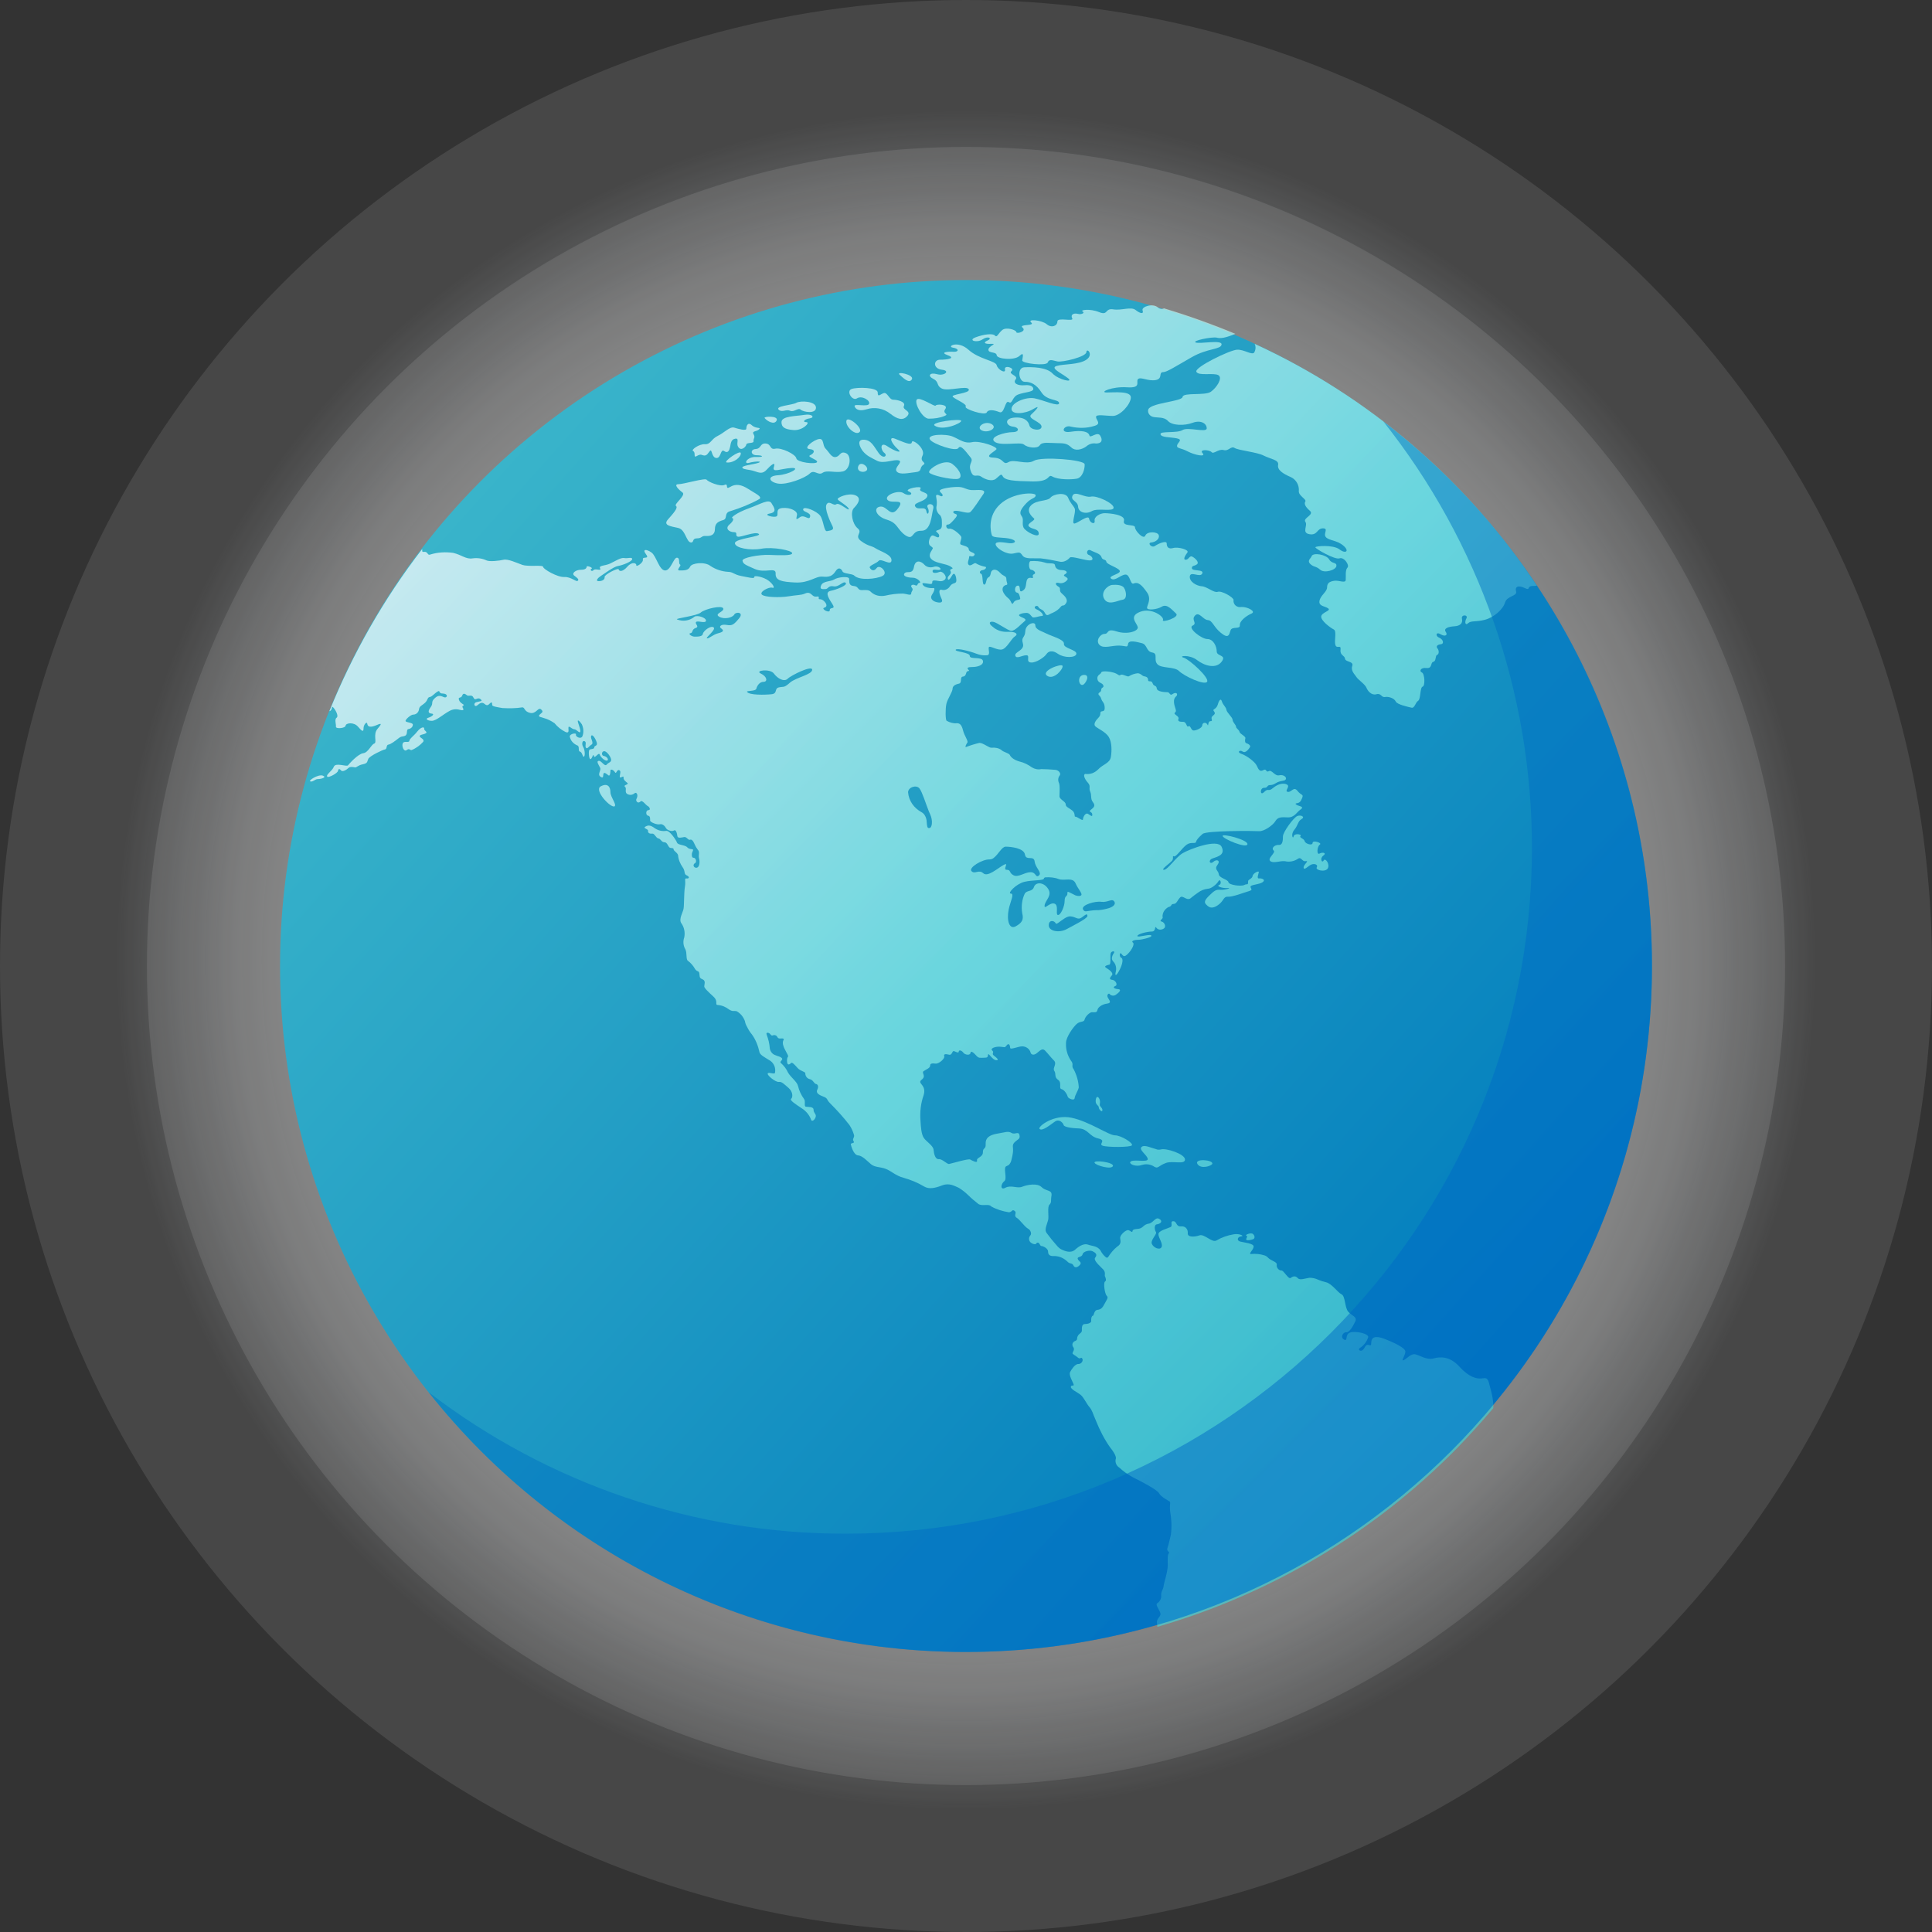 <svg enable-background="new 0 0 560.2 560.2" viewBox="0 0 560.2 560.2" xmlns="http://www.w3.org/2000/svg" xmlns:xlink="http://www.w3.org/1999/xlink"><rect x="0" y="0" width="560.2" height="560.2" fill="#333333" stroke="none"/><radialGradient id="a" cx="-432.152" cy="-448.527" gradientTransform="matrix(3.23 0 0 -3.23 1675.95 -1170.36)" gradientUnits="userSpaceOnUse" r="80.294"><stop offset=".69" stop-color="#fff"/><stop offset=".71" stop-color="#feffff" stop-opacity=".98"/><stop offset=".75" stop-color="#fdfefe" stop-opacity=".93"/><stop offset=".78" stop-color="#fafcfd" stop-opacity=".84"/><stop offset=".82" stop-color="#f7fafc" stop-opacity=".72"/><stop offset=".85" stop-color="#f2f7fb" stop-opacity=".56"/><stop offset=".89" stop-color="#ecf4f9" stop-opacity=".36"/><stop offset=".93" stop-color="#e6eff6" stop-opacity=".13"/><stop offset=".95" stop-color="#e2edf5" stop-opacity="0"/></radialGradient><linearGradient id="b" gradientTransform="matrix(1 0 0 -1 0 524)" gradientUnits="userSpaceOnUse" x1="99.9" x2="460.3" y1="243.9" y2="243.9"><stop offset="0" stop-color="#e27db2"/><stop offset=".31" stop-color="#e2b79c"/><stop offset=".39" stop-color="#d3c0af"/><stop offset=".51" stop-color="#c1cac6"/><stop offset=".63" stop-color="#b7d0d3"/><stop offset=".74" stop-color="#b3d2d8"/><stop offset=".75" stop-color="#a7c5d3"/><stop offset=".83" stop-color="#7a96c1"/><stop offset=".9" stop-color="#5974b3"/><stop offset=".96" stop-color="#4560ab"/><stop offset="1" stop-color="#3e58a8"/></linearGradient><linearGradient id="c" gradientTransform="matrix(1 0 0 -1 0 524)" gradientUnits="userSpaceOnUse" x1="131.899" x2="425.858" y1="376.558" y2="113.428"><stop offset="0" stop-color="#39b4ca"/><stop offset="1" stop-color="#007cbd"/></linearGradient><linearGradient id="d"><stop offset="0" stop-color="#fff"/><stop offset=".49" stop-color="#8befe9"/><stop offset="1" stop-color="#43ccd0"/></linearGradient><linearGradient id="e" gradientTransform="matrix(1 0 0 -1 0 524)" gradientUnits="userSpaceOnUse" x1="144.556" x2="422.226" xlink:href="#d" y1="386.956" y2="109.286"/><linearGradient id="f" gradientTransform="matrix(1 0 0 -1 0 524)" gradientUnits="userSpaceOnUse" x1="250.758" x2="528.428" xlink:href="#d" y1="493.358" y2="215.688"/><linearGradient id="g" gradientTransform="matrix(1 0 0 -1 0 524)" gradientUnits="userSpaceOnUse" x1="260.132" x2="537.802" xlink:href="#d" y1="502.732" y2="225.062"/><linearGradient id="h" gradientTransform="matrix(1 0 0 -1 0 524)" gradientUnits="userSpaceOnUse" x1="140.256" x2="417.926" xlink:href="#d" y1="382.856" y2="105.186"/><linearGradient id="i" gradientTransform="matrix(1 0 0 -1 0 524)" gradientUnits="userSpaceOnUse" x1="133.35" x2="411.02" xlink:href="#d" y1="375.95" y2="98.28"/><linearGradient id="j" gradientTransform="matrix(1 0 0 -1 0 524)" gradientUnits="userSpaceOnUse" x1="131.96" x2="409.63" xlink:href="#d" y1="374.56" y2="96.89"/><linearGradient id="k" gradientTransform="matrix(1 0 0 -1 0 524)" gradientUnits="userSpaceOnUse" x1="146.693" x2="424.363" xlink:href="#d" y1="389.293" y2="111.623"/><linearGradient id="l" gradientTransform="matrix(1 0 0 -1 0 524)" gradientUnits="userSpaceOnUse" x1="221.798" x2="499.468" xlink:href="#d" y1="464.398" y2="186.728"/><linearGradient id="m" gradientTransform="matrix(1 0 0 -1 0 524)" gradientUnits="userSpaceOnUse" x1="225.978" x2="503.648" xlink:href="#d" y1="468.578" y2="190.908"/><linearGradient id="n" gradientTransform="matrix(1 0 0 -1 0 524)" gradientUnits="userSpaceOnUse" x1="216.778" x2="494.448" xlink:href="#d" y1="459.378" y2="181.708"/><linearGradient id="o" gradientTransform="matrix(1 0 0 -1 0 524)" gradientUnits="userSpaceOnUse" x1="209.233" x2="486.903" xlink:href="#d" y1="451.833" y2="174.163"/><linearGradient id="p" gradientTransform="matrix(1 0 0 -1 0 524)" gradientUnits="userSpaceOnUse" x1="204.876" x2="482.546" xlink:href="#d" y1="447.476" y2="169.806"/><linearGradient id="q" gradientTransform="matrix(1 0 0 -1 0 524)" gradientUnits="userSpaceOnUse" x1="198.434" x2="476.104" xlink:href="#d" y1="441.034" y2="163.364"/><linearGradient id="r" gradientTransform="matrix(1 0 0 -1 0 524)" gradientUnits="userSpaceOnUse" x1="216.581" x2="494.251" xlink:href="#d" y1="459.181" y2="181.511"/><linearGradient id="s" gradientTransform="matrix(1 0 0 -1 0 524)" gradientUnits="userSpaceOnUse" x1="227.551" x2="505.221" xlink:href="#d" y1="470.151" y2="192.481"/><linearGradient id="t" gradientTransform="matrix(1 0 0 -1 0 524)" gradientUnits="userSpaceOnUse" x1="246.125" x2="523.795" xlink:href="#d" y1="488.725" y2="211.055"/><linearGradient id="u" gradientTransform="matrix(1 0 0 -1 0 524)" gradientUnits="userSpaceOnUse" x1="199.214" x2="476.884" xlink:href="#d" y1="441.814" y2="164.144"/><linearGradient id="v" gradientTransform="matrix(1 0 0 -1 0 524)" gradientUnits="userSpaceOnUse" x1="197.447" x2="475.117" xlink:href="#d" y1="440.047" y2="162.377"/><linearGradient id="w" gradientTransform="matrix(1 0 0 -1 0 524)" gradientUnits="userSpaceOnUse" x1="216.185" x2="493.845" xlink:href="#d" y1="458.775" y2="181.115"/><linearGradient id="x" gradientTransform="matrix(1 0 0 -1 0 524)" gradientUnits="userSpaceOnUse" x1="197.842" x2="475.512" xlink:href="#d" y1="440.442" y2="162.772"/><linearGradient id="y" gradientTransform="matrix(1 0 0 -1 0 524)" gradientUnits="userSpaceOnUse" x1="219.83" x2="497.5" xlink:href="#d" y1="462.43" y2="184.76"/><linearGradient id="z" gradientTransform="matrix(1 0 0 -1 0 524)" gradientUnits="userSpaceOnUse" x1="196.372" x2="474.042" xlink:href="#d" y1="438.972" y2="161.302"/><linearGradient id="A" gradientTransform="matrix(1 0 0 -1 0 524)" gradientUnits="userSpaceOnUse" x1="179.947" x2="457.617" xlink:href="#d" y1="422.547" y2="144.877"/><linearGradient id="B" gradientTransform="matrix(1 0 0 -1 0 524)" gradientUnits="userSpaceOnUse" x1="221.24" x2="498.91" xlink:href="#d" y1="463.84" y2="186.171"/><linearGradient id="C" gradientTransform="matrix(1 0 0 -1 0 524)" gradientUnits="userSpaceOnUse" x1="197.166" x2="474.836" xlink:href="#d" y1="439.765" y2="162.096"/><linearGradient id="D" gradientTransform="matrix(1 0 0 -1 0 524)" gradientUnits="userSpaceOnUse" x1="182.005" x2="459.675" xlink:href="#d" y1="424.605" y2="146.935"/><linearGradient id="E" gradientTransform="matrix(1 0 0 -1 0 524)" gradientUnits="userSpaceOnUse" x1="217.498" x2="495.168" xlink:href="#d" y1="460.098" y2="182.428"/><linearGradient id="F" gradientTransform="matrix(1 0 0 -1 0 524)" gradientUnits="userSpaceOnUse" x1="180.704" x2="458.374" xlink:href="#d" y1="423.304" y2="145.634"/><linearGradient id="G" gradientTransform="matrix(1 0 0 -1 0 524)" gradientUnits="userSpaceOnUse" x1="113.664" x2="391.334" xlink:href="#d" y1="356.264" y2="78.594"/><linearGradient id="H" gradientTransform="matrix(1 0 0 -1 0 524)" gradientUnits="userSpaceOnUse" x1="197.993" x2="475.663" xlink:href="#d" y1="440.593" y2="162.923"/><linearGradient id="I" gradientTransform="matrix(1 0 0 -1 0 524)" gradientUnits="userSpaceOnUse" x1="205.604" x2="483.274" xlink:href="#d" y1="448.204" y2="170.534"/><linearGradient id="J" gradientTransform="matrix(1 0 0 -1 0 524)" gradientUnits="userSpaceOnUse" x1="170.109" x2="447.779" xlink:href="#d" y1="412.709" y2="135.039"/><linearGradient id="K" gradientTransform="matrix(1 0 0 -1 0 524)" gradientUnits="userSpaceOnUse" x1="195.246" x2="472.916" xlink:href="#d" y1="437.846" y2="160.176"/><linearGradient id="L" gradientTransform="matrix(1 0 0 -1 0 524)" gradientUnits="userSpaceOnUse" x1="189.109" x2="466.779" xlink:href="#d" y1="431.709" y2="154.04"/><linearGradient id="M" gradientTransform="matrix(1 0 0 -1 0 524)" gradientUnits="userSpaceOnUse" x1="202.538" x2="480.208" xlink:href="#d" y1="445.138" y2="167.468"/><linearGradient id="N" gradientTransform="matrix(1 0 0 -1 0 524)" gradientUnits="userSpaceOnUse" x1="191.769" x2="469.439" xlink:href="#d" y1="434.369" y2="156.699"/><linearGradient id="O" gradientTransform="matrix(1 0 0 -1 0 524)" gradientUnits="userSpaceOnUse" x1="209.429" x2="487.089" xlink:href="#d" y1="452.019" y2="174.358"/><linearGradient id="P" gradientTransform="matrix(1 0 0 -1 0 524)" gradientUnits="userSpaceOnUse" x1="93.616" x2="371.286" xlink:href="#d" y1="336.216" y2="58.546"/><linearGradient id="Q" gradientTransform="matrix(1 0 0 -1 0 524)" gradientUnits="userSpaceOnUse" x1="73.761" x2="351.431" xlink:href="#d" y1="316.361" y2="38.691"/><linearGradient id="R" gradientTransform="matrix(1 0 0 -1 0 524)" gradientUnits="userSpaceOnUse" x1="140.043" x2="417.713" xlink:href="#d" y1="382.643" y2="104.973"/><linearGradient id="S" gradientTransform="matrix(1 0 0 -1 0 524)" gradientUnits="userSpaceOnUse" x1="142.552" x2="420.222" xlink:href="#d" y1="385.152" y2="107.482"/><linearGradient id="T" gradientUnits="userSpaceOnUse" x1="416.516" x2="198.598" y1="416.484" y2="198.565"><stop offset="0" stop-color="#0067c8"/><stop offset="1" stop-color="#007cbd"/></linearGradient><circle cx="280.1" cy="280.1" fill="url(#a)" opacity=".3" r="259.3"/><circle cx="280.1" cy="280.1" fill="#fff" opacity=".1" r="280.1"/><circle cx="280.1" cy="280.1" fill="#fff" opacity=".1" r="237.5"/><circle cx="280.1" cy="280.1" fill="url(#b)" opacity=".1" r="180.2"/><circle cx="280.1" cy="280.1" fill="url(#c)" r="198.9"/><g opacity=".71"><path d="m431.8 401.2c-.5-2-1.1-1.6-2.3-1.5s-3.4-.2-6.3-3.4-5.7-2.9-7.6-2.4-3.9-.9-5.2-1.2-2.5 1.3-3.4 1.7.5-1.4.5-2.5-3.5-2.7-6.1-3.7-3.8-.5-3.8 1.2-1-.5-1.9 1.3-2.3.6-1.3.1c1.1-.7 1.9-1.8 2.3-3 .4-1.1-3.8-2-5.3-1.4s-.5 2.7-1.7 2-.2-2.2.7-2.1 2-1.9 2.6-3.2-1.1-1.6-2.1-2.8-.8-4.5-1.9-5c-1.1-.5-2.8-3.1-4.5-3.5-.8-.2-1.5-.4-2.2-.7-.8-.4-1.7-.6-2.6-.6-1.4.2-2.8.8-3.4.1s-1.3-.6-2-.1c-.1.1-.2.1-.3.1-.7-.1-1.8-2.2-2.4-2.2-.7 0-1.3-.6-1.4-1.3 0-.1 0-.2 0-.3.2-1-1.6-1.1-2.6-2.2-.3-.3-.6-.5-1-.6-1.2-.4-2.5-.5-3.8-.4-1 .1.6-1.1.7-2.1s-2.8-1.2-3.9-1.5-.8-1.4.3-1.5-.6-.9-2.2-.6c-1.8.3-3.5.9-5 1.8-1.3.7-3.5-2-4.9-1.5s-3.5.6-3.4-.6c.1-1-.5-1.9-1.5-2-.2 0-.3 0-.5 0-1.5.1-1.1-1.5-2.2-1.5s0 1.3-.8 1.7-3.4 1-3.5 2 1.4 2.8.9 3.8-2.3.2-2.8-.9 1.5-2.8 1.2-3.4c-.3-.5-.5-1.2-.3-1.8.1-.3.3-.5.6-.5 1.2-.2 1.7-1 .6-1.6s-1.7 1.2-3 1.4-1.5.9-2.3 1.3-2.3.1-2.4.8-.5 0-1.2-.2-2.5 1.4-2.4 2.3.4 1.7-.9 2.5c-1 .8-1.9 1.9-2.6 3-.1.2-.4.2-.6.1-.7-.6-1.2-1.2-1.6-2-.9-1.4-2.6-1.3-3.6-1.7s-2.4.2-3.7 1.4-3 .5-4.2-.1c-.5-.3-.9-.7-1.3-1.2-.9-1-1.8-2.1-2.6-3.2-.2-.2-.3-.4-.4-.6-.4-.8.3-2.3.6-3.4s-.3-3.8.4-4.5.3-1.1.6-2.7c0-.1 0-.2 0-.3 0-1.3-1.7-.9-2.9-2.1s-4.1-.7-5.6-.1-3.2-.6-4.9.3c-.9.5-1.2 0-1.1-.6.1-.5.4-1 .8-1.3 1-.8-.5-4.1.7-4.4l.6-.3c.4-.4.7-1 .8-1.6.2-.7.3-1.3.4-2 .2-1.6-.4-2.1.5-3s1.7-.9 1.4-2.1-1.3 0-2.3-.6-1.7-.2-4.1.2-3.5 1.3-3.4 3-.8.9-.8 2.4-1.9 1.5-1.7 2.4-1.5 0-2-.3-5.5 1.2-6.1 1.3-2-1.5-3-1.4-1.4-1.5-1.5-2.7-2-2.3-2.8-3.4-.9-3.5-1-5.1c-.2-2.5.1-5 .9-7.3.1-.4.2-.7.2-1.1.1-2.1-2-2.4-.8-3.4 1.5-1.1-.1-2 .6-2.5s1.9-.9 1.9-1.6.6-.7 1.6-.6 2.7-1.5 2.5-2.1.2-.8 1.3-.5.9-1.3 1.6-1 1.3.6 1.3.1.8-.4 1.3.3 2 .9 2.1.1 1 0 1.7.8 1.1.6 2.2.6 1.1-.2 1.2-.9 1.2 1.5 2.3 1.6.2-.7-.6-1.3.2-.9-.5-1.5.9-1.2 2.3-1.1 1.3.4 1.9-.4 1 0 1 .7 2.3-.4 3.5-.4c1.1 0 2.1.7 2.4 1.7.1.7.9 1 1.8.3s1.6-1.6 2.4-.8 1.6 1.9 2.6 2.9-.5 2.2.1 3-.1 1.8 1.1 2.6.1 2.5 1 2.7 1.7 1.7 1.8 2.2 1.9 1.3 2 .4 1-2.1 1.2-3.1c-.1-1.8-.6-3.6-1.5-5.3-.8-1 .2-1.3-.8-2.5-1-1.5-1.5-3.3-1.4-5.1 0-1.7 2.1-4.6 3.1-5.5s2.1-.4 2.3-1.3 1.5-2.1 2.1-2.1 1.5.2 1.6-.6 1.3-1.7 2.8-1.9.6-1 .2-1.8.4-1.4.6-.9c.5.5 1.3.5 1.8.1.6-.4 1.9-1.5.6-1.6s-1.6-.6-.8-.9.1-1.7-.9-1.8-.7-.6-.1-1.3-.9-1.7-1.7-2.2.5-.8 1-.9.1-2.8.4-3.4 1.3-.6.9 0-1 1.7-.2 2.5 1 2 .7 3.1c-.3 1.3.3 1 1.2-.8s1-3.2.4-3.4-.5-1.9.1-1.1.9.9 1.9-.1 2-2.8 1.4-3.2.3-.8 1.5-.8 3.6-.7 3.8-1c.6-1.1-4 .5-4-.1s2.9-1.3 4.2-1.3.7-1.9 1.3-1.1c.5.7 1.5.7 2.2.2.7-.5.2-1.8-.7-2s.6-.8.3-1.3c-.1-1.2.6-2.3 1.7-2.9 1.1-.2.6-.9 1.5-.9s1.1-1.1 1.9-1.9 2 1.3 3.2.1c.6-.5 1.3-1 2-1.5.8-.6 1.8-1 2.8-1.1 1 0 2.6-1.3 3.1-2.2s1.1.8.2 1.1.8 1 2.4.9-.8.6-2 .5-1.7.1-3.4 1.8-1.2 2.1-.3 2.9 2.1.5 3.4-.6 1.2-2.2 2.5-2.1 4.6-1.2 6-1.6.5-.7.5-1.3 2.5-.6 3.5-1.3-.2-1.2-1-1.1-.2-1.2-.1-1.8-1.7.3-1.8 1.1-1.3 1-1.3 1.5c0 1.4-.2.6-1.1 1.1s-4.5 0-4.6-.8-2.7-1.2-2.8-2.3-1.4-1.4-.4-2.7-.2-1.8-1.2-.9-1.6-.5-.2-1 3.8-1 2.6-3.4-9.3.7-11.3 1.9-4.3 4.8-5.4 4.8 1.9-2 2.4-2.7-.1-1.5.5-1.2 2.4-2.5 3.7-3.4 2.5-.1 2.7-.8.8-1.3 1.9-2.3 15-.9 16.4-.8 4-1.7 4.7-2.9 1.7-1.2 3.6-1.1 2.7-1.6 3.6-2.2.6-.9-.2-1.1-1.6-.7-.8-.8 1.2-.5 1.6-1.6-.3-.6-1.4-2-1.7.5-2.8.3.8-1.5-.2-2.1-2.7-.2-4.1 1-1.3-.1-2.5 1.1-1.2-.6-.6-1 1 .1 1.5-.6 1 0 2.4-.9 2.5-.5 2.9-1.1-.6-1.5-1.9-1.2-2.1-1.7-3-1.2-.6-.9-1.6-.3-1.4-.2-1.9-1.3-2.9-2.9-4.4-3.4-.5-1.3.3-.7 1.7-.6 2.1-1.2-.6-1.1-1-1.2-.5-.8-.3-1.4-1.6-1.3-1.7-1.9-1-1-1-1.5-1-1.3-1-2-1.7-2.1-1.8-2.9-1-1.4-1.3-2.4-.8-.5-1.2.9-1.6 1.3-1.2 1.8c.7.9.2 1-.4 1.6s.4 1.4-.5 1.4-.5 1.8-.9 1c-.2-.4-.6-.6-1-.5-.3.1-.5.4-.5.7 0 .8-1.9 1.6-2.6 1.5s-.8-1.6-1.4-1.2-.5-1.3-1.5-1.3-1.7-.1-1.4-.9-1.7-1.3-1-1.8-.2-1.4-.3-3 .9-1.6.9-2.2-.7-.6-1.4-.1-.7-.6-1.4-.6-3-.1-3.1-1.1-.9-.5-1.2-1.5-1.3-.2-1.3-.9-.4-1-1.1-1.1-.9-.8-1.9-.9c-.9.1-1.8.4-2.6.9-.5.2-1.9-.8-2.4-.4s-.6-.3-2.1-.7-3.4-.5-3.5 0-1.3.7-1.1 1.9 1.4 1 1.7 1.8-.6.5-.6 1.3-.8.7-.8 1.2.5.4.8 1.4.9 1 1 2.4-.5 1.1-1 1.3.1.9-.8 1.8-1.5 1.9-.9 2.5 3 1.6 3.9 3.1.9 4 .6 5.8-2.3 2.1-3.7 3.6c-1 1-2.3 1.5-3.7 1.3-.7.1-.3 1.4.7 2.5s.2 1.5.7 2.6 0 2.1.8 3.1.3 1.5-.6 2.2.3.4.4 1.3-.4.4-1.2-.1-1.5 1-1.5 1.6-1.8-.9-2.2-.8.1-1-.9-1.8-1.9-1-1.9-1.8-1.8-1.4-1.8-2.3.2-3.3-.2-4c-.3-.7-.2-1.5.3-2.1.4-.6-.4-1.6-1.5-1.6-1.3-.1-2.6-.2-3.9-.2-.9.2-1.9 0-2.7-.5-1.1-.8-2.3-1.4-3.6-1.7-1.8-.5-2.6-1.4-2.8-1.9s-2-.9-2.4-1.4c-.8-.6-1.8-.8-2.9-.7-.7.1-2.4-1.4-3.5-1.4-1.3.3-2.6.7-3.9 1.2-.4.1.1-.9.4-1.3s-.9-2.1-1.2-3.3-.7-2.4-1.9-2.3c-1 .1-2-.2-2.9-.7-.4-.2-.4-3.5-.1-4.9s1.8-3.5 1.8-4.4 1-1.3 1.9-1.5.2-1.9 1-2 .9-.5 1.1-1.2 1.2-.2.6-.8-.1-.8 1.2-.8 3.3-.5 3-1.8-3.8-.3-3.8-1.4-4.4-1.2-4.1-1.8 4.4.5 5.9 1.1c1 .4 2.1.6 3.1.5 1.2 0 .4-1.6.6-2.3s2.5 1 3.9.6 2.6-3.1 3.7-3.8.1-1.4-2-1.3c-1.7.1-3.3-.4-4.5-1.5-1.2-.9-1-1.6.2-1.4s4.1 2.5 5.2 2.6 3-2.1 3.9-2.8-.9-1-1.5-1.5 1.1-.9 2-.9 1.3.8 1.7 1.2 2-.3 2.8-.3-.1-1.3-1.5-1.9.1-1.5.5-.7 1.3.6 1.8 1.6c.7 1.4 1.1.5 2.3.1.9-.4 1.8-1 2.4-1.8.6-.7.8.1 1.5-1s-.4-2.1-1.3-2.9 0-1.4-.9-1.9-1.1-1.3 0-1.1c1 .3 2-.1 2.6-.9.5-.8-1.8-1-.7-1.6s.2-1.2-.9-1.2-1.9-.5-2-1.4-1.9-.3-3-.8c-1.3-.4-2.7-.5-4.1-.4-.6.1-.6 2.4.2 2.5s1.6 1 .8 1.3.1 1.2-.5 1.1-1.5-.3-1.7 1.2-.3 2.1-1.3 2.6-.2-1.7-1.2-1.6-1 1.9-.3 2 .8.8 1 1.6-1.3.2-1.9 1.3-.6-.5-1.5-1.2-1.8-1.9-1.7-2.7c0-.6.5-1.1 1.1-1.2s0-.7 0-1.7-.8-.7-1.8-1.8-1.9-1.1-2.4-.6-.2 1.5-1 1.9-.5 2-1.2 2.1-.3-2.9-.9-3.1-.5-1 .4-1.1 1.4-1 .6-1c-.9-.2-1.8-.5-2.6-1-.5-.2-1.4 1-2 .5s.1-1.6.1-2.3.9.3 1.5-.5-1.6-.8-1.6-1.7-1.7-1.1-2.3-1.4.4-1.7.1-2.3-2.4-2.5-3.4-2.3-1.2-1.2-.6-1.2.9-.3 1.9-1.4 1.1-1.5.4-1.7-1-.9.2-.9 3.4.9 4.1.4 2.9-3.9 3.8-5.2-.6-1.3-2.7-1.2-2.5-.8-4.3-.9-5 .4-5.5.9.9 1 .7 1.6-1.2-.4-1.7-.2.2 1 0 3c-.3 1.1.1 2.2 1 2.9.6.8.5 1.7.5 3s-1.2 1.2-1.6 1.5 1 .7.8 1.6-1.5-.5-2.1-.2-1.3 2.2-.5 2.9 1 .5.5 1.3-1.2 1.9.2 2.9 3.9 1 5.3 1.9-.6.4-.1 1.3-.9 1.3-.8 2.1.6.3 1.3-.9 1.2.4 1.2 1.5-1 .5-1.8 1.6c-.5.9-1.6 1.4-2.5 1.1-1.1-.2-.5 1.6 0 2.6s-.1 1.3-1.4 1-2-1.2-1.4-2.1 1.1-2.1.4-2-2.5-.1-3-.9.4-.5 1.9-.3.2-1 1.4-1 2 .6 3-.2-.6-2.6-1.4-2.3-2.1.6-2.1-.2 1.4-.2 2.1-.4-.4-1.2-1.6-.9c-1 .4-2.2.2-2.9-.6-.9-1-2.6-1.6-3 .7s-2 1-2.7 1.8.8 1.3 2.3 1.3 2.7 1.5 2 1.5-.4 1.1-1.2.7-1.6 0-1 .7-.2 1-.2 1.7-1.2.1-2.4 0c-1.7 0-3.4.2-5.1.6-1.5.3-3 0-4.1-1-.7-.8-1.6-.6-2.8-.6s-.8-1.1-2.3-1.2-1.2-1.3-1.3-2.1-3.2-.5-4.3.2-3.2.4-3.8 1.7.5 1.1 1.2 1.1c.9 0 .8-1.1 2.4-.8s2.8-1.7 3.5-1-2.8 2-4.3 2.3-1.1 1.5.3 3.6-.6.9-.6 2-2.7-.4-1.6-.7.6-1.4-.3-2.1-1.4 0-1.3-.8-.9.1-1.7-.6-1.2-1.1-2.3-.6-2.4.4-4.8.8-6.9.3-7.7-.5 2.1-2.3 3-2 .4-.9-1-2-4.3-1.7-4.2-1.1-1.7.1-3.8-.3-2.4-1.2-3.8-1.2c-1.8-.1-3.6-.7-5.1-1.7-1.6-1.3-5.4-.9-5.9.2s-1.7 1.1-3 1.1.6-1.4.1-1.7c-.6-.3.1-1.9-.9-2s-1.8 3.8-3.5 3.7-2.5-4.2-3.9-5.2-2.8-1.1-1.6.5-1.1.5-.9 1.5-2 2.3-1.9 1.7-1.2-1.2-2.6.4-2.4 1.4-2.5.8-4.2 1.5-4.1 2.2-.6 1.2-1.7 1.2-.2-1 .6-1.5 3.7-2.7 5-2.9 4.1-1.3 4.1-2-1.3-.1-2.3-.3-2.6.9-4.1 1.6-3.4.5-2.9 1.4-1.4-.1-1.9.5-1.2-.1-.6-.4-1.4-1-1.4-.6-.3.9-1.7.9-2.8 1-1.9 1.7 1.5 1.1 1 1.5-1.9-1.2-3.9-1.1-6.1-2.3-6.1-2.9-2.9-.2-4.8-.4c-.4 0-.8-.1-1.2-.2-1.7-.6-4.2-1.8-5.5-1.5s-4 .6-4.9.2c-1.3-.6-2.7-.8-4.1-.6-1.9.3-3.1-1-5.6-1.6-2.2-.3-4.5-.2-6.7.5-.8.3-.6-.9-1.7-.8-.8.1-.5-.2-.6-.8-11.1 14.4-20.1 30.2-26.9 47 1-.2.5-1.7 1.1-1.1s1.7 2.5 1 3-.1 1.9-.2 2.6 2.7.5 2.8-.3 2.4-1.1 3.6.3 1.6 1.6 1.6.5 1-2.2 1.1-1.3 1 1.1 2.8.3 1 .1.1 1.2c-1.3 1.6 0 3.9-.9 4.2s-1.7 2.6-3.2 2.8-4 3-4.4 3.5-3.6-.9-4.1.4-2.4 2.3-1.9 2.9c.3.4 3-1 3.1-1.7s.5-.6.9-.1 1.6-.2 2.1-.7 1.4-.3 1.9-.2.8-.6 2.3-.9 1.2-.8 1.6-1.6 4.1-2.6 4.8-2.7.3-1.3 1-1.4 1.9-1 2.9-1.8 1.2-.4 2-.8.2-1.8.9-1.9 1.3-.6 1.3-1.3c0-.6-1.9-.6-2.1-1s1.5-1.9 2.2-1.9c.9 0 1.6-.7 1.7-1.6s1-1.1 1.8-1.9.6-1.5 1.3-1.6 1.4-1.1 2.3-1.6 0 .6 1.6.6c1.6.1 1.2 1.5.1 1s-1.7-.5-2.7.5-.2 1.3-1 2.4-.9 1.8.2 1.9.1.9-.9 1.2-.3.9 1 .9 3.3-1.9 5.2-2.9 3.2 0 3.8-.2-.6-1 .1-1.3-.8-.5-1.2-1.6.6-.4.9-1.3.9-.5 1.4-.1 1.4-.4 1.9.7 1.1-.3 2 .4-.2.6-1.2.9-.5 1.6.3.9 1.4-1 2.1-.4 1 .4 1.6-.2.6.1.6.5 1.2.6 3 .9c1.9.1 3.8.1 5.7-.2.8-.1.5 1.2 2.3 1.6s2.3-1.8 3.2-1 0 1-.5 1.6.6.6 1.3.9c1.1.3 2.1.8 3.1 1.5.8 1 1.9 1.9 3.1 2.5 1.9.9.1-2.3 1.5-1.3s.9.1 2.1 1.1.8-.5.2-2.2.5-.6 1 .2c.5 1.1.6 2.3.2 3.4s-2.1.2-1.9-.4-1.7-.3-1.8.5c.2 1.2 1 2.1 2.1 2.6.9.2.2 1.6.8 1.8.8.2.8 1.7 1.2 1.5s.3-2-.2-2.8-.3-2 .4-1.7 0 1.4.4 1.9.8-.4 1.6-.9-.4-1.8-.1-2.5 1.2.6 1.6 1.8-.7.9-.7 1.5-1.1.4-1.4.7-.2 2.7.3 2.7.8-1.9 1-.9 1.4-1.3 1.7-.4 1.7 2 2.2 1.7-.2-1.2-1-1.3-.7-1.4.1-1.4 2.1 1.9 2 2.6-.7.6-1.3 1.3-1.5-1.2-2.3-1.1 0 1.2.4 2-.9 1.9.1 2.6.7-.4.9-.9.9.1 1.4.5.6-.9.6-1.4.9-.2 1.3.5.5-.8 1.2-.6.2 1.2.2 1.9 1.2-.5 1.1.2v.3c.1.5.5.8 1.1 1.3s-1.3.6-.7 1.1-.1 1.3.5 2c.7.5 1.6.5 2.3-.1.6-.5 1.1.6.6 1.5-.2.3-.2.7.1 1s.7.2 1-.1c.5-.6 1.6 1.1 2.1 1.3s1 1.2.2 1.2-.8 1.5-.1 1.6.6.9.6 1.4 2 1.3 2.8 1.1 1.5.5 1.8 1.1 1.7 1.1 2.3.7.9.8 1 1.6 1.3.4 2 .3 1.1.9 1.6.8c1-.4 1.3 1.4 2 2.4.1.1.2.2.2.3.9.9.2 1.6.5 2.7s.1 2.7-.8 2.7c-.4 0-.7-.2-.8-.6 0-.3.1-.6.4-.7.6-.3.3-1.6-.4-1.6-.4 0-.5-.4-.5-.9 0-.4.1-.7.3-1.1.4-.8-.9-.2-1.6-1s-2.7-.6-3-1.4-2.1-3.5-3.1-3.4c-1.2.2-2.4-.1-3.4-.8-1.2-.9-1.9-.9-2.7-.4s.9.6.8 1.2.5.9 1.2.8 1.1 1.3 1.8 1.4.9 1.1 1.7 1.1 1 .9 1.4 1.4 1.3.1 1.3.6.9.9 1.2 1.5c0 .1.1.1.1.2.1 1.3.6 2.5 1.3 3.5.9 1.2.3 2 1.2 2.4s.8 1 0 .9-.2.6-.5 2.4c-.3 1.7-.2 5.3-.4 6.4s-1.4 2.9-.7 4.1c.9 1.2 1.2 2.8.9 4.2-.4 1.1-.3 2.4.3 3.4.6 1.1.1 3 .8 3.4.8.6 1.5 1.4 2 2.3.6 1 1.2.4 1.3 1.5s.1 1.2 1 1.6.4 1.5.4 2 1.2 1.6 2.7 3 .2 2.4 1.3 2.4c1.2.1 2.3.6 3.2 1.3 1.1.7 1.4.3 2.2.5 1.1.6 2 1.7 2.4 2.9.1.6.3 1.1.6 1.6.4.8.8 1.5 1.4 2.2 1.1 1.5 1.8 3.3 2.2 5.1.1.9 1.8 1.7 3.2 2.6 1.1.8 1.6 2.2 1.3 3.5-.2.5-2-.4-2.1.2s2.3 2.5 3.2 2.4 1.4.5 2.8 1.7 1.3 2.8.8 3.2 1.2 1.5 3 2.7c1.3.8 2.3 2 2.8 3.4.2.6 1 .1 1.3-.8s-.6-1.1-.6-2.1-1.5-.8-2.2-.9 0-1.6-.6-2.3c-.8-1.1-1.4-2.4-1.7-3.7s-2.1-2.5-2.9-3.9c-.5-1.1-1.2-2-2.1-2.8-.5-.4.8-.9.3-1.4s-1.1-.5-2-.9c-.8-.3-1.4-1.1-1.5-2-.1-1.3-.4-2.6-.9-3.9-.3-.8.6-.6.9-.3s.5.7.9.5c.5-.2 1.1 0 1.3.5 0 0 0 .1.1.1.3.6 1.3.1 1.7.4s-1 .6.5 3.3.5 1.2.5 3 .9 1 1.2.7 1.1.6 1.9 1.5 2.2 1 2.2 1.5c0 .8.5 1.5 1.3 1.7 1 .2 1.2 1.3 1.8 1.4s.8.8.4 1.6 0 1.4 1.6 2 .9.8 2.1 2c2 2 3.9 4.1 5.6 6.3.6.9 1 1.8 1.3 2.8.3.8-.6 1.2-.1 1.9s-.9.4-.8.9.8 3.1 2.1 3.2 2.7 1.7 3.8 2.6 2.6.7 4.2 1.3 2.9 2 5.2 2.6c2.1.6 4.1 1.4 5.9 2.5 1.5.9 3.2.5 5.3-.3s3.6.2 4.8.7c1 .6 2 1.4 2.8 2.2.9.9 1.9 1.7 2.9 2.5 1.1.7 2.9-.1 3.6.6l.1.1c1.6.9 3.3 1.4 5.1 1.7.3 0 .6-.1.9-.4.2-.2.4-.3.8 0s.3.6.2 1 0 .8.4 1c.9.5 2.2 2.5 3.2 3.1.4.2.8.6.9 1.1.1.3.1.7-.2 1-.5.6-.4 1.5.2 2 .2.1.3.2.5.3 1.3.5.9-.3 1.5-.3s.6 1 1.1 1 1.9.7 1.9 1.6.5 1.3 1.5 1.3h.6c1.3.1 2.4.6 3.4 1.5.9 1 1.4.3 1.9 1.3s1.7.1 2-.5-.6-.8-.8-1.5 1.2-.4 1.4-1.3 2.1-1.3 2.9-.9 1.5.9.8 1.8c-.6.6.6 1.8 1.5 2.7l.8.8c.8.9.3 1.6.5 2s.5 1.2 0 1.5-.1 3.5.5 4.1 0 1.1-.6 2.3-1.1 1.7-2.1 1.8-1 1.7-1.3 1.7-.5.6-.5 1.1v.4c.1.5-.8.9-1.8.9s-.9 1.2-.9 1.9-.8.8-1.2 1.6.1 1-.7 1.4c-.6.2-1 .8-.8 1.4 0 .1.1.3.2.4.5.7-.1 1.3-.2 1.7s.7.6 1.5 1.3.9-.3 1.3.3-.2 1.6-1.1 1.6c-.1 0-.1 0-.2 0-.9.2-1.7 1.4-2.2 2.3s.8 2.9 1 3.6-.7 0-.8.7 1.9 1.6 2.8 2.3 1.8 2.7 2.6 3.6.9 1.7 1.9 4c1.1 2.7 2.4 5.3 4.1 7.7 1.3 1.6 1.9 2.9 1.6 3.4-.2.9.2 1.9 1 2.4 1.2 1.1 2.6 2.1 4.1 2.9 2.4 1.2 6.9 3.5 7.5 4.6s2.7 2.1 3.1 2.4c.1.1.1.2.1.5-.1.8-.1 1.6 0 2.4.4 2.2.5 4.5.2 6.7-.3 1.3-.6 2.7-1 3.9-.3 1 .8 1 .4 1.5s-.3 1.6-.3 3.5-1.1 5-1.2 6-.8 1.6-.7 2.7c.1.9-.4 1.8-1.2 2.3-.6.5 1 2.2 1 3.1s-1.3 1.3-1 2.8c0 .3.1.6.1.9 32.9-9.5 62.8-27.3 86.8-51.7 3.7-3.8 7.2-7.7 10.6-11.7.1-3-.8-5.4-1.2-7.1zm-127.7-132.9c0-1.7 1.6-1.4 2-.6.1.3.5.1 1-.3.9-.6 2.1-1.7 3.2-1.7 1.7.1 2.2 1.2 3.4.3s1.4-1.1 1.6-.6v.3c-.5.9-4 2.6-6 3.7-2.2 1.2-5.2.6-5.2-1.1zm15.3-6.8c1.8.2 3-1 3.6-.2l.1.1c.5.8-.3 1.5-1.5 1.9-1 .3-1.9.5-3 .6h-.6c-.7 0-1.4.1-2.1.2-1.2.2-1.5.3-1.9-.5-.4-1.2 3.5-2.4 5.4-2.1zm-16.7-6.8c0-.1.1-.2.3-.3 1.4-.1 2.7 0 4 .5 1.6.6 4.1-.7 4.9 1.3.3.7.7 1.3 1.1 1.9.6 1 1 1.6-.1 1.7-.5 0-1-.1-1.5-.4-1.1-.5-2-1.2-1.9-.5.1 1.2-.8.6-.8 2.3s-1.2 4.2-1.9 4.1h-.1c-.7-.3.4-2.9-1-3.3s-3 2-2.8.5 2.3-2.8 1-4.8-3.6-2-4.1-.5-2.1.8-2.7 2c-.8 1.7-1 3.7-.7 5.6.5 1.9-.1 2.8-1.9 3.8s-2.7-1.6-2-5c.5-2.3 1.7-4.5.6-4.5s1.5-2.8 3.9-3.4 5.7-.3 5.7-1zm-15.8-5.5c.5 0 1-.2 1.3-.5 1.3-1 2.3-3.2 3.4-3.2 1.5 0 5.3.4 5.6 2.3s2.6.1 2.8 2c.2 1.6 1.7 2.8 1.5 3.7-.1.2-.2.3-.3.4-1 .7-.7-1-2.4-1s-3.5 1.6-4.9.9-.7-1.6-2-1.6.9-2.4-.9-1.4-4.6 3.6-5.9 2.4-2.4.4-3.4-.6 3.2-3.5 5.2-3.4zm-77.8-67c.8.6.8 1-.8 1.4s-2.7 1.6-3.3 1.5 2.8-2.6 1.9-3.2-3 1.1-3.1 1.9-1.5.8-2.4.8-2-.9-1.2-1 .3-1.1 1.5-1.5-.2-1.1.1-1.7 2.8.5 2.9-.4-2.4-1.7-3.3-1.2c-1.4 1.2-3.4 1.5-5.1.8-.7-.3 5.8-1 6.9-2s6.1-2.2 6.5-1.2-2.7 1.5-1.2 2.4 3.9.3 4.4-.6 2.9-.7 1.4 1.1-2 2.2-3.6 1.9-2.4.5-1.6 1zm20 15.7c-1.8 1.6-1.7 1.1-3.2 1.4s-.3 1.8-2.2 2-6.5.3-7.1-.7c-.2-.4 2.5-.1 2.7-.9s.9-2 2.1-2 1.1-1.5-.8-2.4 2.7-1.5 3.8 0 3 2.5 4 1.5 7.1-4 7.1-2.6-4.6 2.2-6.4 3.7zm37.5 30.7c.8 1 1.9 4.6 2.7 6.6.1.3.3.6.4.9.4.9.6 1.8.5 2.8-.1.7-.3 1.2-.8 1.2-.6.1-.6-.8-.7-1.8 0-.6-.2-1.3-.5-1.8-.2-.4-.6-.8-1-1-2.2-1.2-3.7-3.3-3.9-5.8.1-1.5 2.4-2.2 3.3-1.1z" fill="url(#e)"/><path d="m387.5 164.1c.1-1.2-1.3-.5-2.1-1.9s-4.7-2.1-5.1-.9c-.1.5-1.4 1.2-.4 2.2s1.7.6 2.9 1.7 4.6.1 4.7-1.1z" fill="url(#f)"/><path d="m445.6 169.8c-.3.1-.7.1-1 .1-2.2 0-.6 1.5-2.5.6s-2.9-.4-2.5 1-2.6 1.2-3.2 3.2-3.2 4.3-5.8 5-4.1.2-4.9 1-1.1-.3-.5-1.4-1.6-1.2-1.3.1-.5 2.1-2.2 2.2-3.2.6-2.5 1.6-.2 1.5-1.5.7-1.6.5-.4 1 1.5 1.8.5 1.9-1.5.6-1 1.2.5 1.7-.1 1.9-.2 1.8-1.1 2-.2 2-2 1.8-2.1 1-1.3 1.3 1 3.9.2 4.1-.5 3.6-1.3 4.1-1 2.2-1.9 2-4.2-.9-4.6-1.8-2-1.5-3.1-1.3-1.1-1.2-2.5-.8-2.5-.9-2.9-1.9-2.4-2.3-2.9-3.1-1.7-1.8-1.2-3.2-2-1.1-2.1-2.1-1.5-.9-1.3-2.6-1.1-.1-1.5-1.4.5-4-.5-4.5-3.8-2.6-3.6-3.8 3-1.6 2-2.3-2.8-.6-2.5-2.2 2.2-2.6 2.2-3.9.8-1.7 2.1-1.9 3.2.8 3.3-.2-.2-2.9.5-3.6-1-3.2-2.3-2.7-7-2.8-7-3.2 5.2-.8 7 .6 3 .5 1.1-1.1-4-1.4-5-2.4.9-2.6-.9-2.6-1.5 2.1-3.9 1.7-.4-2.5-1.2-3.6 2.7-2 1.3-3.2-1.7-2.1-1.3-2.7-1.9-1.6-1.9-2.9c.2-1.8-.8-3.5-2.4-4.2-2.1-.9-3.9-2-3.6-3.5s-2.3-1.7-4.2-2.7-7.3-1.5-8.4-2.2-1.7 1-3.2.6-2.9 1.3-3.5.6-3.7-.9-2.6.3-2.2.6-4.3-.5-3.2-.8-3.1-1.7 1.9-1.7-.1-2.1-4.5-.2-4.7-1.2 4.8-.2 6.4-1.2 7 .9 7-.5-1.7-2.5-4.1-1.6-5.9.8-7.1-.5-2.9-.9-4.3-1.2c-.9-.2-1.6-1-1.5-1.9 0-2.2 9.8-2.5 10-3.9s6.5-.3 8.2-1.5 3.5-4 2.2-4.8-5.8.3-6.4-1 9.7-6.3 11.8-6.4 4.3 1.7 5 .8c.4-.8.5-1.7.1-2.5 33.1 15.2 61.5 39.5 81.8 70.1z" fill="url(#g)"/><path d="m331.1 337.8c1.2-.4 2.6-.2 3.6.5l.2.1c.9.5 1.2-.5 3.2-1.2s5.5.6 5.5-1-5.6-3.4-7-2.9c-.5.1-1 .1-1.4-.1-1.5-.4-3.3-1.3-4.1-.7-1.2.8 1.7 2.5 1.7 3.6s-4.7-.2-5.1.9c-.2.6 1.7 1.4 3.4.8z" fill="url(#h)"/><path d="m328.2 332.1c.5-.6-3.1-2.9-4.9-2.9s-7.4-4-12.6-5.1-9.8 2.6-9.3 3.2c.7.9 3.2-1.2 4.5-2.1s2.4.5 2.5 1 1.7.9 4.4 1 3 2.3 5.6 2.9 0 1.6 1.3 2.1 8.1.5 8.5-.1z" fill="url(#i)"/><path d="m317.4 337.2c.5.8 4.9 2 5.3.9s-5.9-1.9-5.3-.9z" fill="url(#j)"/><path d="m347.2 337.5c1 1.6 4 .6 4.3 0 .5-1.2-5.3-1.7-4.3 0z" fill="url(#k)"/><path d="m287.4 122.9c-2.1-1-4.7 1.2-2.5 2 1.8.7 4.6-.9 2.5-2z" fill="url(#l)"/><path d="m311 143.7c-.7 1.5 1.5 1.5 1.6 3.2s2.3 2.3 4 1.3 6.3.3 6.3-1-4.9-3.6-6.6-3.2-4.6-1.8-5.3-.3z" fill="url(#m)"/><path d="m278.7 122c-.2-.7-9 .4-7.7 1.4 2.3 1.7 7.9-.7 7.7-1.4z" fill="url(#n)"/><path d="m277.4 138.9c2.1-.1 1-2.7-1.3-4.4s-7.5 1.8-6.6 2.6 5.8 1.9 7.9 1.8z" fill="url(#o)"/><path d="m264.4 128.2c-.1 1.2-2.8-.2-4.9-1s-.8 1.6.8 3-.8.7-3-.8-2 1.1-.9 1.9-.2 2-1.6.1-2.1-3.8-4.3-3.9-1.2 2.1-.4 3.2c1.2 1.5 2.3 1.9 4.2 2.9s4.9-.5 6.3-.1-1.5 2.1-.6 3.2 3.5.4 5.5.2 1-1.3 2.2-2.1-1.2-.7-.2-2.7-3-5-3.1-3.9z" fill="url(#p)"/><path d="m262.5 155.2c2.6 1.7 1.7-1.4 4.6-1.3s3-4.6 3.5-6.4-2.3-1.6-1.6-.3-.1 2.6-.4 1-2.4-.1-3.2-1.3 2.6-1.3 3.4-2.8-2.7-1.3-1.9-2.4-5.1.1-3.4.8.1 1.6-1.5.5-6.1.8-4.5 2.1c1.3 1 5.1-.7 2.9 2.3s-3.1-.8-5.2-.5-1.2 2.9 2 3.8c3.2 1 2.8 2.7 5.3 4.5z" fill="url(#q)"/><path d="m269.3 121.4c1.6 0 3.2-.2 4.6-.8 1.5-.6-.8-.6.2-2s-2.6-1.5-2.8-1-4.8-2.8-5.5-1.7 1.7 5.5 3.5 5.5z" fill="url(#r)"/><path d="m270.7 109.9c1.7.9.7 2 2.5 2.8s7.2-1 7.7.2-5.5 1.4-4.6 2.2 4.2 2.1 3.7 2.8 5.6 2.7 6.1 1.7 2.2-.7 3.7-.1 1.6-3.6 2.7-2.9.9-1.5 2.7-2.2 4.2-.7 4.4-1.5c.1-.6-.5-1.4-2.5-1.2s-3.5-.6-2.6-1.7-2.3-1.5-1.2-2.4-2.2-1.9-1.9-.5-2.1.1-2.4-1.2-5.1-1.7-8.2-4.5-6.4-.9-4.5-.6 1.7 1.3.2 1.2-4.2.1-1.7 1-.2 1.3-2.2 1.3-2.1 2.6.5 2.9.7 1.9-1.4 1.3-2.9.5-1 1.4z" fill="url(#s)"/><path d="m354.2 99.9c-.2 1.5-4 1-8.7 3.7s-7.2 4.3-8.2 4.3c-1.5 0 0 1.9-2.2 2.3s-4.3-1-5.1-.3 1.2 2.7-3.2 2.4-8.2 1.5-5.9 1.5 7.1-.5 7 1.5-3.1 5.3-5.2 5.3-4.9-.6-4.9.3 1.7 2-.5 2.6c-2.2.7-4.6.7-6.8.2-2-.6-3.4 2-.1 1.5s5.2-.1 5.5 1.1c.2.9 2.3-1.3 3.1 0s.5 2.3-1.2 2.3c-1.1-.2-2.1.2-2.9.9-1.3.9-3.1 1.3-4.2.3s-1.6-1.3-3.9-1.3-4.6-.5-5.3.6-3.6.7-4.6-.2-7 .6-8.6-.9c-1.5-1.4 3.2-2.7 5.3-2.7s2-1.4.1-1.6-2.7-2.3.3-2.6 4.2 1 4.5 2.3 3.5 1.7 3.5.3-4.3-2.3-3-3.5 3.1-3.1.6-1.6-6.4 1.7-6.3-.1 4.2-3.5 6.7-3 7.1 2.6 7.1 1.4-3.5-.6-5.1-3.1-3.2-3.1-4.9-3.1-2.3-4.1-.1-4.2 6.4-.1 8.2 1.8 6.4 2.8 4.4 1.3-5.2-2.9-3.2-3.5 6.4-.3 8.6-1.8.1-3.6 0-2.2-7 3-8.4 2.7-2.4-.8-2.8.3-7.5.3-7.4-.6.7-2.7-.8-1.3-6.5.9-6.6-.2-2.4-.5-2.4-1.6 2.8-1.8.8-1.7-2.4-.4-1-1 .1-1.4-1.5-.3-4.4.3-2-.6 5-1.2 5.6-.5.9-.6 2.1-1.6 4.1 0 4.1.6 3.1-.2 1.8-1.3 3.8-.4 2.5-1.5 3.1-.7 4.5.5 3.1.5 3.1-.8 4.9.2 4.3-.9.5-1.6 1.6-1.3 2.2-.3 1.4-.7 2.1-.9 4.8.2 1.6-1.2 4.1-.8 5.1-.9 6.5.2 2.4 1.2 2 .1 3.1-2.2 4.5-.8c.5.4 1.2.5 1.7.2 7 2.1 14 4.6 20.7 7.4-2.9 1.2-4.3 1.4-5.4 1.1-1.4-.3-7.3.9-6.1 1.4s7.7-.9 7.5.6z" fill="url(#t)"/><path d="m313.9 198.6c.8-.1 2.4-3 .4-2.9s-1.6 3.1-.4 2.9z" fill="url(#u)"/><path d="m312.1 189.6c.2-1.2-3.8-1.6-3.6-2.9s-3.8-2.3-5.1-3-3.2-1.1-3.2-2.4-2.8-.4-2.9 1.7-1.3 1.6-.7 3.6-2.5 2.4-2.2 3.5 1.9-.1 3.2-.1-.4 2 1.4 2.1c1.4.1 3.8-1.5 4.4-2.4s1.7-1.3 3.4-.1 5.1 1.2 5.3 0z" fill="url(#v)"/><path d="m325.5 173.9c1.4-.2 1.1-2.4.4-3.5-.6-.8-2.1-.9-3.4-.8s-3.5 2.1-2.3 4.1 3.9.4 5.3.2z" fill="url(#w)"/><path d="m251.3 136.4c.8-.9-1.7-2.9-2.4-1.3s1.5 2.2 2.4 1.3z" fill="url(#x)"/><path d="m333.8 157.3c1.2-.1 2.5-1 2.2-2.1s-3.4-1.2-3.9.1-3-1.4-3-2.4-3.7-.1-3.2-1.9-4.3-2.2-5.6-2.2-3.1 1-2.9 2.2-1.4.7-1.6-.6-3.4 1.4-4.3 1.4.6-3.4.1-4.4-1.2-1.4-1.9-3.1-4.2-1.1-5.1 0-4 .6-5.6 2.2.1 3.2.8 3.8-2.4 1.5-1.4 2.4 2.7.5 2.8 2-3.8-.5-4.4-1.7.2-2.4-.6-3.4-.1-2.1 1.4-3.7 2.7-1.4 2.7-2.3-6.5-.9-10.3 2.6-2.7 8.1-2.4 9 3.6.5 5.6 1.1.9 1.4-.6 1.2-4.1-.7-3.9.4 3.2 3 5.1 2.6 1.9-.5 2.7.6 3 .7 5.2.8c1.9.2 3.9.6 5.8 1 1 .1 2-.4 2.7-1.2.4-.6 4.6.9 5.9.8s.5-1.3-.4-1.6-.5-1.9.6-1.3 2.8.9 3.1 2c.3.9 1.3.5 1.4 1.3s3.8 1.8 3.9 2.7-3.6 1.4-2.5 2.2 2.7-1.1 4.1-1.2 1.4 3 2.4 2.6c1.4-.6 2.5.6 3.9 2.6s-.1 3.8 0 4.5 2.8.5 4.3-.4 2.9.9 4.1 2-4.3 2.8-3.8 1.9-3.2-3.7-6.6-2.4-1 3.2-.7 4.4-3 2.3-6.1 1.3-2.2.7-3.5.7-2.7 2-1.5 3.2 3.7.1 5.8.2 2.3.7 2.5-.5 2.4-.6 4-.2 1.2 2.4 3 2.7.3 2.1 1.5 3.4 4.9.6 6.3 2 7.3 4.2 8.1 3.1-5.1-6.5-6.8-7 1.7-1 3.9.7 5.5 2.6 7.1.5-1.4-1.5-1.4-3-1-3.6-2.7-3.6-5.8-3.2-4.3-3.9-.5-1.6.7-2.9 2.3 1.2 3.7 1.3 1.6 1.9 3.8 3.7 2.4.6 2.8-.7 2.8-.2 2.7-1.5 2-2.8 3.4-3.4-1.2-2-3-1.9c-1 .2-2-.4-2.2-1.4 0-.2-.1-.4 0-.6 0-.8-3.5-2.8-4.6-2.4s-3.1-1.5-4.6-1.6-3.7-1.3-3.5-2.9 3 .5 3.6-.8-2.9-.6-3-1.5.8-.6 1.5-1.2-.6-1.8-1.4-2.2-1 .9-1.9.9-.1-1.3.5-2.1-2.7-1.7-4.1-1.3-1.9-.3-1.9-1.3-2.4 0-3.4.7-2.3-.9-1.1-1z" fill="url(#y)"/><path d="m303.7 196c1.9 1.2 4.6-2 4.4-2.9s-6.6 1.5-4.4 2.9z" fill="url(#z)"/><path d="m254.8 162.6c.7-.8 3.6 1.6 3.7-.1s-3.2-2.6-4.6-3.5-2-.5-4.2-2.1.6-2.4-1-3.7-2.2-4.8-1.1-5.9 2.4-2.9.4-3.7-5.4.7-5.1 1.2 3.2 2.1 3.2 2.8-2.7-2-3.6-1.4-2-1.2-2.8 0 1.1 5.2 1.7 6.4-.7 1.2-1.6 1.4-1-3.2-2-4.5-4.6-2.8-4.9-1.9 2.3.9 2 2.2-1.7-.8-3 .2-1 .4-.8-.7-1.9-2.2-4.2-2-1 1.9-1.7 2.4-4.2-.4-2-.8 1.3-1.7.5-3-3 .2-6.6 1.5-5.2 2.7-4.8 2.8.6.7-.8 1.9 0 2.2 1.3 2.2.2 1 1.1 1.3 5-1.6 6.1-.8-6.9 1.3-6.9 2.7 4.4 2.2 7.7 1.6 8.9.5 8.9 1.3-3.8.6-6.7.5-7.9.8-7.7 1.7.6 1.1 3.6 2.4 6.1-.7 6 1.3 1.6 2.4 5.7 2.6 5.9-1.9 7.9-1.7 2.9-.2 3.8-1.6 1.7-.6 2 .1 2.8.6 3.4 1.2c1.5 1.5 6.4 1 8.2.1s-.8-3.5-1.7-2.3-1.7.5-2-.1 1.9-1.2 2.6-2z" fill="url(#A)"/><path d="m281.5 136.6c.8 2.3 1.7.7 3 1.6s3.2 1.5 4.3.6 1.5-1.6 1.9-.8c.6 1.3 3.1 1.5 8.7 1.6s4.2-2.3 5.8-1.4 5.3.9 7 .6 2.4-2.9 2.3-4.2-12.5-2.3-14.7-1-5.7-.6-7.4.4-1.2-1.2-4.3-1.3.2-1.7.8-2.4-4.8-2.6-7-2.1-3.5-.7-5.6-1.6-7.8-.7-6.6.9c.8 1.2 7.5 3.6 8.2 2.4s2.4 1.4 3.5 2.7-.8 1.7.1 4z" fill="url(#B)"/><path d="m229.1 119.1c1.2.5 2.3-1 3.1-.3s4.4 1.3 4.4-.6-4.5-2.1-5.7-1.4-6.5.9-5 2.1c1 .7 2.1-.3 3.2.2z" fill="url(#C)"/><path d="m201 130.8c.8.4 0 2 .9 1.5s1.2-.6 1.9-.3c1.2.4 1.5-.7 2.1-1.3s.4 2.1 1.9 2.1c1.3 0 1.1-2.8 2.2-2s1.5-.3 1.7-1.2.2-2.2 1.5-2.4.2 1.3.8 2.3c.8 1.5 2.3.1 2.4-.6s2.2-.2 2.1-1 .6-1 0-2 .9-.7 1.6-1.4-.9-.1-2.1-1.2-1.6.3-1.6 1-2.2.1-3.5-.3-2.9 1.5-4.8 2.4-2 2.5-3.7 2.4-4.2 1.7-3.4 2z" fill="url(#D)"/><path d="m264.4 110c.8-1.4-4.9-2.5-3.5-1.3.8.7 2.7 2.7 3.5 1.3z" fill="url(#E)"/><path d="m210.7 134.1c2.1.2 4.2-1.6 4.1-2.7s-5.2 2.5-4.1 2.7z" fill="url(#F)"/><path d="m174.2 228c-2.1 1.1 2.9 6.4 4 5.8.7-.5-1.2-2.7-1.2-4.1s-.7-2.8-2.8-1.7z" fill="url(#G)"/><path d="m354.5 242.4c.2.9 7 3.7 7.2 2.4s-7.3-3.2-7.2-2.4z" fill="url(#H)"/><path d="m377.4 237.5c1.1-.6-.1-1.3-1.2-.9s-4.2 4.7-4.2 5.9-.1 2.6-1.2 2.5-2.3.9-1.5 1.6-2.2 2.4-.8 3.2c1 .5 2.6-.2 4-.1 1.3.3 2.6.1 3.7-.6 1.2-.9 1.2.8 2.4.6s-.7 1-.6 1.9 1.3-.5 2.2-.9 2.1 0 1.6.8 2.5 1.5 3.2.3-.7-3.2-1.2-2.3-1.2-.6-.1-1.4-.2-1.1-1.1-.6-.7-2.1.1-2.6-2.1-1.4-2.1-.5-2.1.3-2.3-.5-1.7-1-1.2-1.5-1.8-.9-2 .1-.9-.6.2-1.9 1-2.5 2.1-3.1z" fill="url(#I)"/><path d="m196.7 153.1c2.1.5 2.3 4.2 3.7 4.2.9 0 .2-1.2 1.7-1.2s1.2-.8 2.6-.7 2.6-.3 2.6-2 1-2.2 2.4-2.6.1-2.1 2.1-2.6c2.9-.9 5.7-2 8.4-3.5.9-.7-1.2-1.6-3.2-2.9s-3.7-1.6-5.3-.6-.3-1.2-1.6-.6-4.8-.9-5.2-1.5-6.7 1.3-8.2 1.3.1 1.6 1.2 2.4-2.6 3.4-1.9 3.9-.7 2.1-2.3 3.9.9 2 3 2.5z" fill="url(#J)"/><path d="m234.8 121.3c1.5-.2.8-1.4-1.6-1s-6.6.3-6.6 2.1c0 1.4.8 2.1 3.5 2.3s5-2.3 3.7-2.3-.5-.9 1-1.1z" fill="url(#K)"/><path d="m219.1 130.2c-1.6.1-1.5 1.8.3 1.8s2.4.6-.2.5-3.8 2.2-2 1.7 4.1-.5 2.7 0-5.2.8-4.6 1.5c.4.5 1.9.4 3.4.9s2.4.9 3.6-.4 2.7-2.6 2.1-.8 1.9.5 5 .3-.6 1.9-3.8 2.1-2.7 1.9-.1 2.4 8-1.6 9.3-2.9 2.4.7 3.7-.2 3.7.1 5.9-.4 2.6-4.6.9-5.3-1.6.8-2.9 1.1-2-1.4-3-2.4-.4-3-1.9-2.8-4.8 2.7-2.8 2.9 1.3 1.3.2 1.8 2.4 1.3 2 2-5.8.1-6-1.1-4.4-3.2-6.1-2.8-1.1-1.4-2.8-1.5-1.2 1.5-2.9 1.6z" fill="url(#L)"/><path d="m249.3 125.2c.9-1.2-3.7-4.9-3.9-3.1s2.9 4.4 3.9 3.1z" fill="url(#M)"/><path d="m225.2 121.9c.6-1.4-3.8-1.2-3.5-.7.8 1 2.9 2.1 3.5.7z" fill="url(#N)"/><path d="m248.5 115.5c1.4-.9 3.9.6 3.5 1.6s-4.5-.2-4.2.7c.1.3.6 1.7 3.4.9 2.4-.8 5-.3 7 1.3 1.9 1.5 3.6 2.1 4.9.6s-1.6-1.7-1-2.9-1.9-1.8-3.1-1.8-1.7-2.3-2.8-1.9-1.7 1.3-1.7-.2-6-1.6-7.6-1 .2 3.6 1.6 2.7z" fill="url(#O)"/><path d="m123 211.3c.1-.6-.9-.6-2 .8s-2.2 2-2.3 2.7-1.5-.1-1.9.7.3 2.6 1.1 2 .9 0 1.4 0c1.3-.5 2.5-1.4 3.4-2.4.5-.8-.9-1.1-1-1.6s1.2-.5 1.8-.9-.6-.7-.5-1.3z" fill="url(#P)"/><path d="m93.6 224.9c-1.3-.5-4.6 1.6-3.5 1.7.8.1 1.2-.7 2.1-.7s2.7-.5 1.4-1z" fill="url(#Q)"/><path d="m318.7 318.5c-.5-.9-1-.3-1 .8s.9 1.2.9 1.8.9 1.4 1 1c.3-.6-.6-1.2-.7-1.6s.3-1.1-.2-2z" fill="url(#R)"/><path d="m361.4 359.5c.3.3 1.5 0 2-.2s.5-1-.1-1.5-2.5.3-1.9.5-.3.9 0 1.2z" fill="url(#S)"/></g><path d="m401.1 122.2c27.9 35.1 43.1 78.7 43.1 123.6 0 109.9-89.1 198.9-198.9 198.9-43.8.1-86.3-14.4-121-41 37.7 47.6 95.1 75.4 155.8 75.3 109.9 0 198.9-89 198.9-198.9.1-61.9-28.8-120.3-77.9-157.9z" fill="url(#T)" opacity=".5"/></svg>